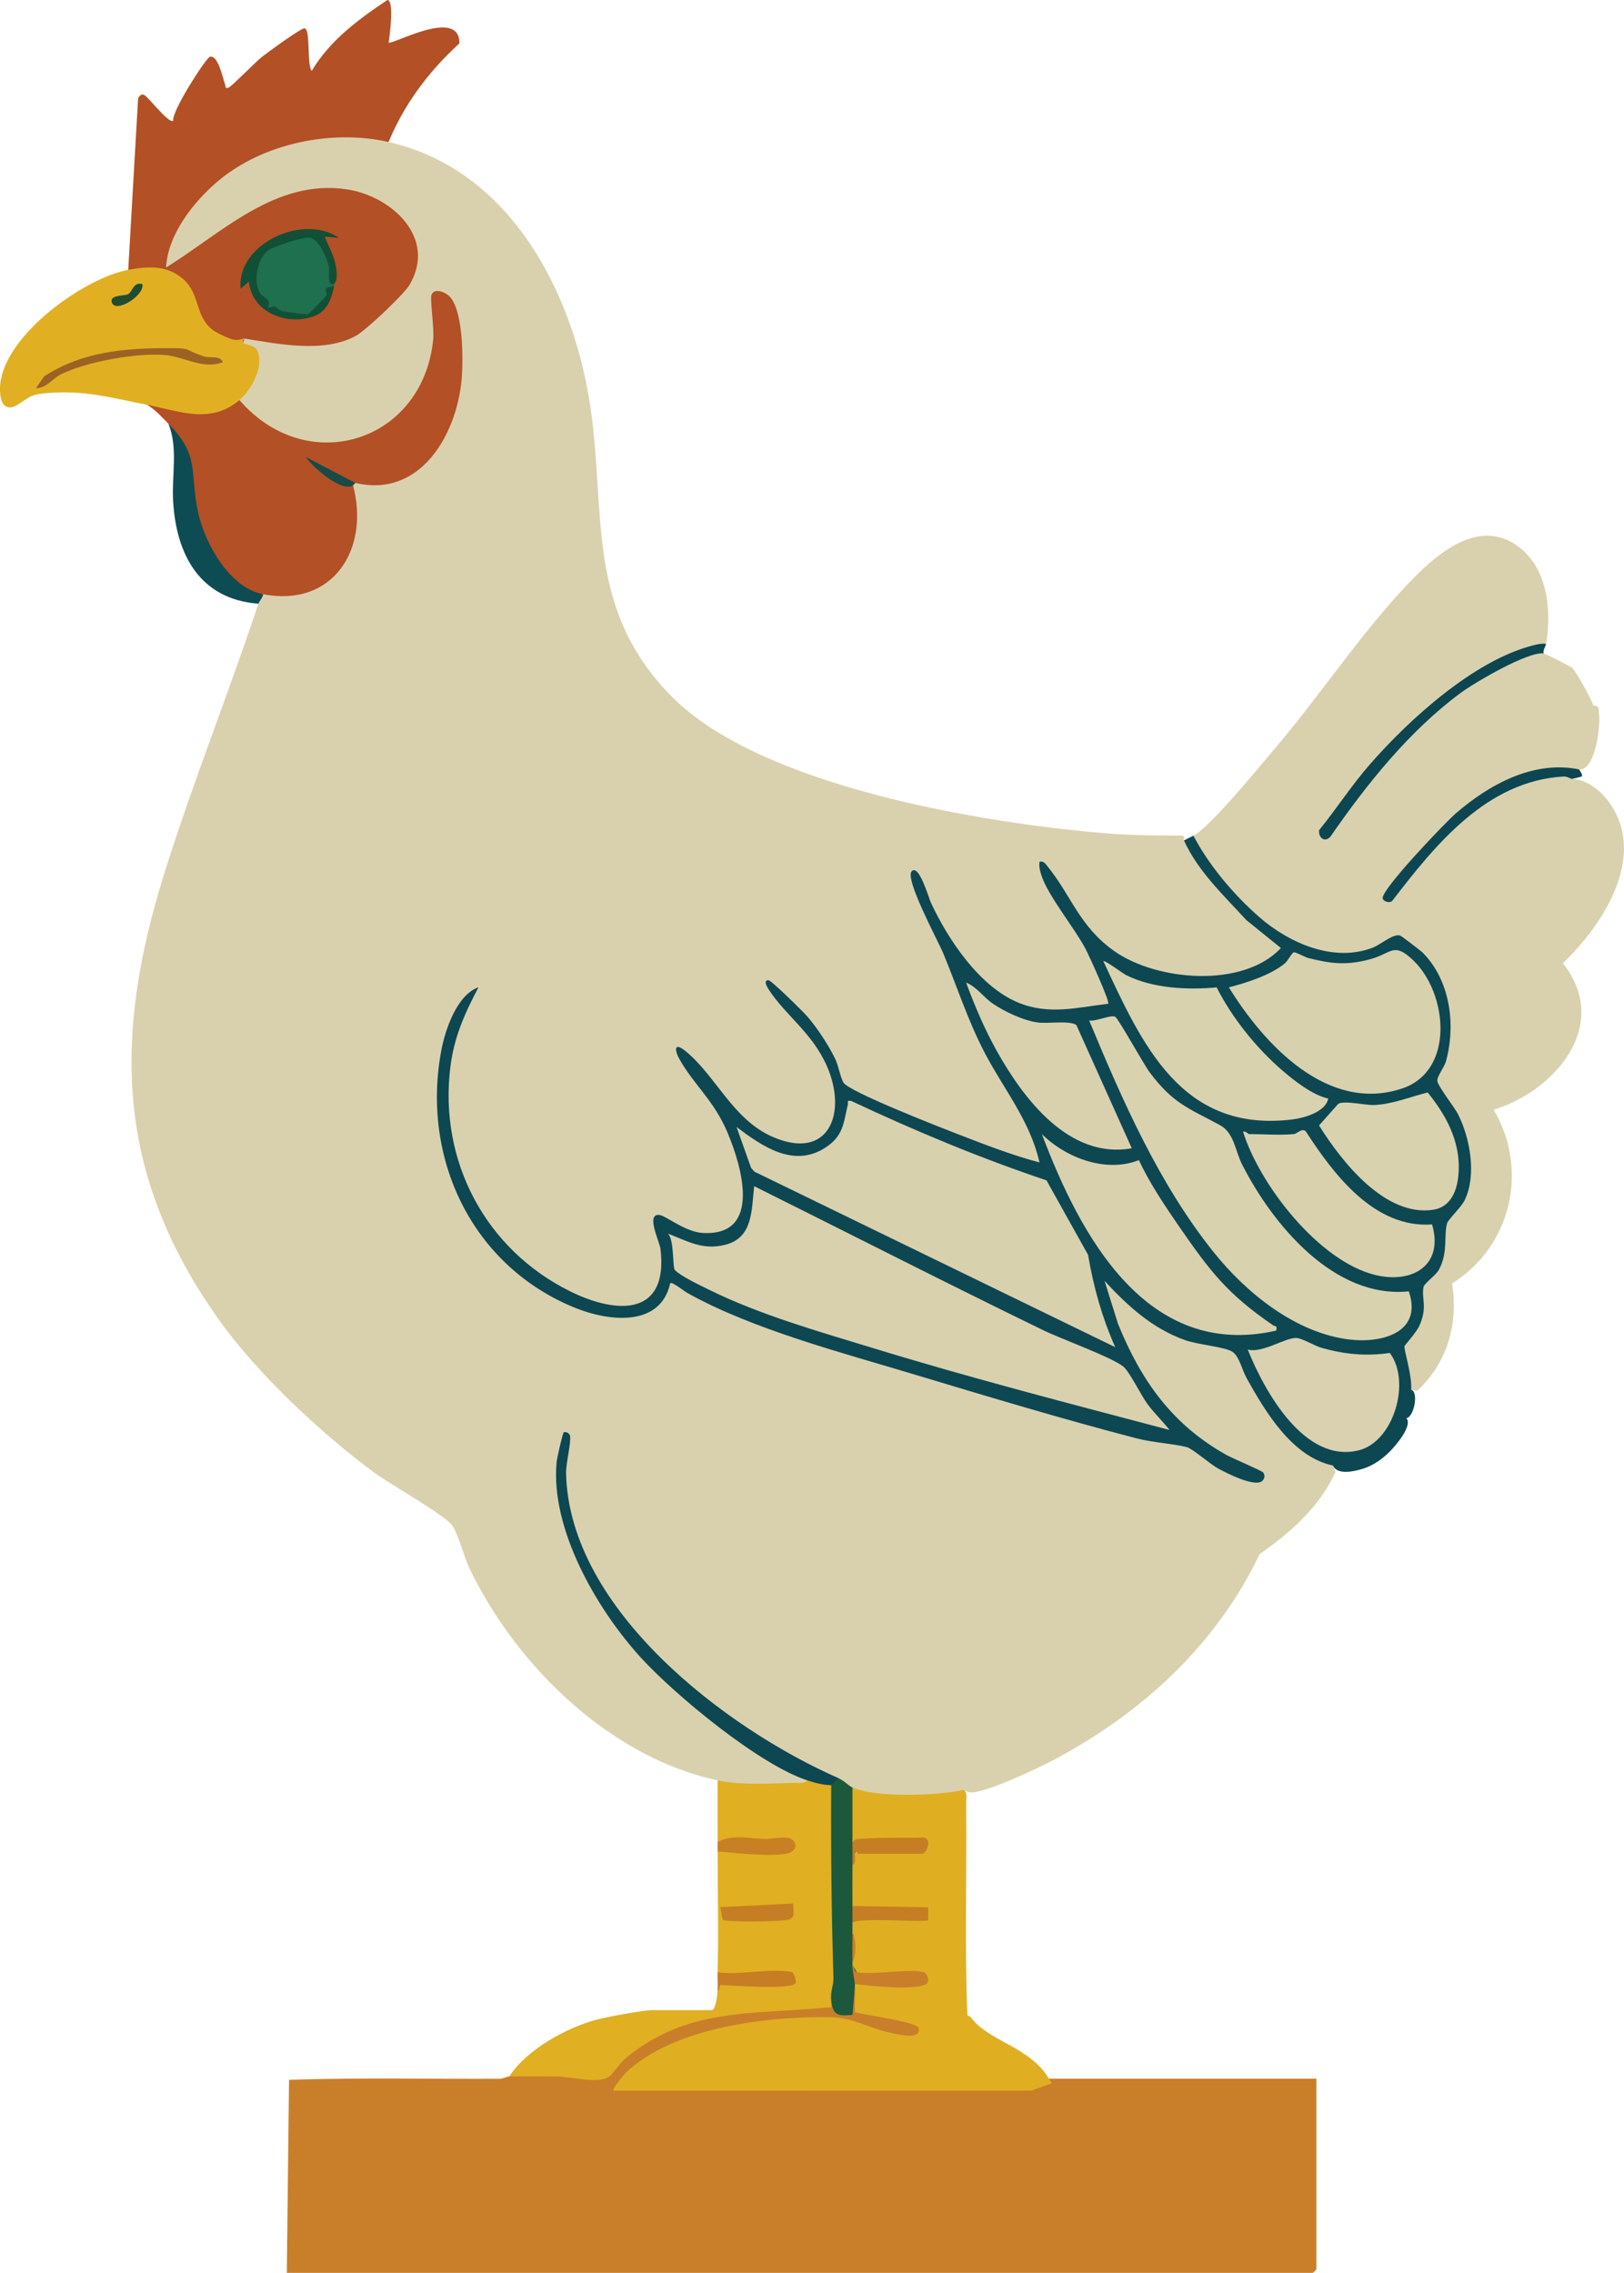 <?xml version="1.0" encoding="UTF-8"?>
<svg xmlns="http://www.w3.org/2000/svg" id="Camada_2" data-name="Camada 2" viewBox="0 0 429.49 600.92">
  <defs>
    <style>
      .cls-1 {
        fill: #214d2f;
      }

      .cls-2 {
        fill: #b35026;
      }

      .cls-3 {
        fill: #c67e25;
      }

      .cls-4 {
        fill: #0d4652;
      }

      .cls-5 {
        fill: #c67e24;
      }

      .cls-6 {
        fill: #1e704e;
      }

      .cls-7 {
        fill: #e1b022;
      }

      .cls-8 {
        fill: #e0af22;
      }

      .cls-9 {
        fill: #e0af21;
      }

      .cls-10 {
        fill: #0d4752;
      }

      .cls-11 {
        fill: #9c6224;
      }

      .cls-12 {
        fill: #d9d2af;
      }

      .cls-13 {
        fill: #d9d1ae;
      }

      .cls-14 {
        fill: #c78024;
      }

      .cls-15 {
        fill: #194a47;
      }

      .cls-16 {
        fill: #0e4c53;
      }

      .cls-17 {
        fill: #0d4551;
      }

      .cls-18 {
        fill: #1c593c;
      }

      .cls-19 {
        fill: #c97f2a;
      }

      .cls-20 {
        fill: #d9d1af;
      }

      .cls-21 {
        fill: #c67d24;
      }

      .cls-22 {
        fill: #0d4751;
      }

      .cls-23 {
        fill: #d8d1ae;
      }

      .cls-24 {
        fill: #115036;
      }
    </style>
  </defs>
  <g id="Camada_1-2" data-name="Camada 1">
    <g id="s9aeXp">
      <g>
        <path class="cls-13" d="M102.76,37.55c30.28,6.85,46.78,35.96,52.4,64.35,6.05,30.55-2.01,57.7,22.7,82.46,23.55,23.6,82.29,33.34,114.89,35.97,6.53.53,13.4.56,19.97.6.76.09.24.99.37,1.28l1.9,1.05c5.96,10.28,14.62,18.87,23.86,25.89,2.33,3.09-3.42,6-6.17,7.27-5.91,2.73-12.97,3.28-19.4,2.66-20.01-1.91-27.26-13.09-36.94-28.86l.91,2.5c7.03,9.97,12.66,20.46,16.9,31.48l-.37,1.89c-26.63,9.37-43.39-11.09-51.59-33.98,6.31,15.85,13.36,32.06,20.61,48,5.36,7.87,9.64,16.23,12.86,25.07.09,3.51-.5,3.6-4.1,2.51-16.44-5.68-32.58-11.46-47.76-19.28l-1.74-1.48c-2.75-9.71-8.83-17.62-16.32-24.11l9.79,11.35c5.97,6.41,10.73,23.66.78,28.35-12.17,5.74-25.43-11.01-31.7-19.63-3.42-3.64-5.88-6.24-1.73-.17,5.69,6.87,10.03,13.47,12.78,21.92,6.45,19.8-3.44,28.94-21.65,17.73-.03.73.11,1.51.3,2.27,1.9,7.74,4.24,18.71-6.12,21.43s-25.56-7.06-32.66-13.79c-17.9-16.97-23.42-44.39-12.73-66.68-13.26,23.59-4.14,56.73,17.8,72.41,9.34,6.68,30.62,16.58,35.85.58l1.51-.56c11.6,7.26,24.83,12.13,37.99,16.27,28.51,8.82,57.23,17.16,86.14,25.03,8.32.78,14.42,2.18,20.59,7.76,2.24,1.29,8.6,4.69,10.4,3.02-15.48-6.01-25.99-15.56-34.23-30.3-.67-1.19-8.24-18.57-7.67-19.97s.93-2.27,2.35-1.5c8.2,9.42,18.17,15.68,30.41,16.96,2.11.42,3.73,1.44,4.66,3.44,4.75,10.53,11.39,23.08,22.99,27.19l.93,1.52.68,1.73c-4.21,9.25-12.04,16.1-20.06,21.7-11.34,23.7-30.65,41.7-54.17,54.25-3.88,2.07-19.66,9.7-22.91,8.66-.41-.13-.8-.34-1.18-.58l-.59,1.4c-9.25,1.33-19.41,2.12-28.44-.64l-.39-1.39c-1.25,1.59-3.98-.69-3.76-2.5l-2.25.36c-32.11-15.63-69.08-43.2-70.96-81.86,1.23-4.38.28-9.72-.03-1.93-1.41,35.48,35.03,68.16,64.41,82.48l.69,1.57c.15.55.13,1.1-.2,1.59-.62.93-19.51.53-22.29-.07l-1.3-1.52c-28.56-6.13-53.34-30.44-65.64-56.11-1.38-2.88-3.09-9.55-4.74-11.53-2.45-2.93-16.2-10.61-20.58-13.85-14.12-10.44-30.98-26.25-41.12-40.57-27.07-38.25-27.87-74.22-14.21-117.81,7.43-23.72,16.95-47.44,24.86-71.23-1.66-.92-.36-2.67,1.25-2.5l1.62-1c15.94,2.61,24.85-11.79,21.26-26.2l.9-1.59c-.87-.76-.49-1,.63-.63l1.59-.95c22.31,2.56,27.93-24.92,24.63-41.95-.5-2.58-1.67-7.11-4.93-6.38,5.43,24.67-17.03,49.06-41.84,36.83-3.67-1.81-9.79-5.34-10.12-9.45l-.39-1.33c2.86-2.64,7.71-11.52,1.32-12.42-1.66-1.23-1.85-2.16.32-2.52l1.43-1.04c17.54,3.79,27.59,2.61,38.99-11.1,14.95-17.99-13.27-31.91-28.87-24.58-10.67,4.78-20.73,10.83-30.19,18.16-5.78,1.33-1.71-7.65-.21-10.56,8.27-16.05,26.64-24.85,44.29-25.29,3.03-.08,8.36-.09,11.08.84.76.26,1.25.98,1.67,1.62Z"></path>
        <path class="cls-13" d="M408.87,170.25c-1.29.91-1.5,1.75-.63,2.5.42.05,7.18,3.49,7.51,3.76.9.72,5.37,8.74,5.63,10.02,1.29.06,1.53.6,1.45,1.75.59,3.08-.81,15.52-5.21,15.15-2.15.47-2.78,1.3-1.88,2.5,3.58.09,7.14,2.72,9.34,5.56,11.04,14.26-.85,32.78-11.76,43.16,12.85,16.15-1.83,33.68-18.29,38.75,9.39,16.01,4.63,36.09-11,45.94,1.64,10.67-1.17,20.82-9.21,28.36l-1.64-.26c-.3-.05-.58-.13-.81-.28-.48-.33-2.23-10.89-2.12-11.47,4.73-5.18,5.41-9.2,5.11-16.01,4.49-4.17,6.54-9.72,6.15-16.63,10.48-10.05,6.41-24.62-1.59-34.76l-1.04-2.44c6.51-12.99,4.16-29.61-9.03-37.34-17.86,11.55-35.22-.39-47.08-14.76-1.85-2.24-7.52-9.22-7.41-11.49.02-.43.12-.86.25-1.29,4.5-2.38,17.43-18.24,21.61-23.15,11.3-13.28,21.54-28.67,33.16-41.33,7.29-7.95,19.28-20.1,30.58-12.41,8.31,5.65,9.46,17.07,7.93,26.19Z"></path>
        <path class="cls-10" d="M373.18,367.43c2.09.46.78,7.27-1.25,7.51,1.75,1.9-2.78,7.28-4.53,8.97-1.98,1.93-4.15,3.48-6.8,4.35-2.35.77-7.01,1.81-8.08-.8-10.75-2.25-17.87-14.18-22.86-23.15-1.14-2.04-1.92-5.73-3.72-6.92-1.96-1.3-9.18-1.88-12.56-3.09-8.73-3.14-15.1-9-21.27-15.66l3.59,11.43c6.11,15.01,14.31,26.57,28.63,34.59,1.53.86,9.46,4.2,9.75,4.65.44.69.43,1.24,0,1.93-1.53,2.48-9.97-1.91-12.03-3.05s-6.72-5.22-8.18-5.59c-3.72-.95-8.98-1.2-13.32-2.33-19.37-5.04-39.62-11.13-58.83-16.91-19.16-5.77-42.57-11.86-59.89-21.49-.97-.54-4.05-3.07-4.58-2.61-2.62,11.78-16.36,10.05-25.03,6.56-27.34-11-40.87-39.49-35.52-68.05,1.04-5.58,4.16-14.77,9.84-16.75-3.66,6.96-6.44,13.1-7.43,21.04-3.11,24.89,9.31,48.36,31.82,59.42,12.43,6.1,25.85,6.41,23.75-11.23-.25-2.06-3.94-9.36-.35-9.05,1.72.15,6.87,4.53,11.57,4.78,15.69.84,10.29-17.6,6.49-26.57-3.61-8.51-8.7-12.37-12.64-19.28-1.44-2.53-1.54-4.76,1.58-2.21,8.1,6.63,12.43,18.04,23.04,22.66,14.8,6.44,19.79-6.27,14.32-18.7-3.93-8.92-10.84-13.27-15.4-20.28-.29-.44-1.59-2.51-.05-2.44.78.03,9.23,8.37,10.35,9.67,2.65,3.11,5.38,7.29,7.21,10.94.99,1.98,1.4,5,2.29,6.47,1.44,2.4,25.35,11.72,29.76,13.43,7.23,2.79,14.56,5.68,22.06,7.66-2.5-11.04-9.45-19.34-14.5-29-4.5-8.61-7.33-17.62-11.05-26.51-1.26-3-10.19-19.52-8.24-21.48s4.47,7.03,5.09,8.36c4.55,9.73,12.82,22.15,23.08,26.37,8.08,3.33,15.42,1.32,23.78.31.51-.59-5.07-12.75-5.93-14.41-2.99-5.71-9.97-14.09-11.73-19.57-.39-1.23-.68-2.27-.48-3.58,1.13-.23,1.56.56,2.15,1.29,6.29,7.76,8.4,15.88,17.67,22.39,11.25,7.89,33.98,9.82,44.01-.85l-9.16-7.4c-5.96-6.53-12.75-12.83-16.49-21.06.83-.43,1.68-.82,2.5-1.25,4.2,7.97,10.73,15.69,17.52,21.6,7.82,6.81,19.63,12,29.92,8,2.11-.82,5.36-3.72,7.19-3.22.37.1,5.52,4.04,6.08,4.61,7.25,7.39,8.71,19.01,6.1,28.62-.43,1.6-2.35,3.91-2.31,5.18s4.61,7.1,5.5,8.87c3.2,6.38,4.96,16.15,1.71,22.78-.85,1.74-4.37,5.09-4.62,6.04-.92,3.43.31,7.66-2.14,12.24-.83,1.55-3.9,3.61-4.09,4.6-.6,3.15,1.15,5.22-1.1,10.25-.81,1.82-3.87,5.09-3.94,5.42-.17.9,2.1,7.95,1.76,11.5Z"></path>
        <path class="cls-2" d="M33.91,71.35l2.61-45.28c.23-.63.73-1.2,1.45-1.04,1.01.22,6.72,7.89,7.83,6.88-.4-2.56,8.71-16.65,9.72-16.9,2.19-.55,3.45,5.9,4,7.27.17.43-.1,1.33.99.86.82-.35,7.07-6.76,8.79-8.12,1.39-1.1,10.41-7.7,11.24-7.53,1.67.34.53,9.35,1.89,11.27C87.21,10.71,94.77,5.13,102.45,0c1.87-.01.6,9.63.32,11.25.73.81,18.88-9.53,18.71.23-8.1,7.43-14.45,15.85-18.72,26.06-15.03-3.4-33.2.33-45.08,10.32-6.51,5.48-13.31,14.15-13.76,22.86,14.69-9.07,28.93-23.54,47.88-20.65,11.72,1.79,23.86,12.77,16.5,25.25-1.49,2.53-11.47,11.95-14.12,13.43-8.45,4.71-20.53,2.19-29.61.75-.16,1.63-1.06,1.8-2.7,1.59-3.38-.44-7.82-3.27-9.35-6.42-2.42-9.24-7.16-14.66-17.46-12.26l-1.16-1.07Z"></path>
        <path class="cls-2" d="M94,127.69c-5.41-1.14-5.62-.93-.63.63,4.46,16.76-5.19,32.34-23.79,28.79-1.7,2.01-5.19-.6-6.98-1.97-9.4-7.17-12.4-20.21-12.96-31.33-1-4.14-2.7-8.06-5.1-11.77-1.85-1.86-3.25-3.56-5.63-5.01l1.28-1.02c7.94,3.09,15.09,2.92,21.47-.51l1.66.27c17.89,20.73,48.53,11.21,51.25-16.04.29-2.88-.88-10.48-.47-11.72.63-1.87,3.17-.9,4.29-.08,4.26,3.13,4.13,17.61,3.69,22.44-1.35,14.69-10.99,31.36-28.09,27.31Z"></path>
        <path class="cls-7" d="M64.58,89.5c-1.68,2.06,2.45,1.04,3.44,3.13,1.97,4.16-1.54,10.47-4.7,13.15-7.63,6.48-15.84,2.91-24.41,1.25-9.21-1.78-16.23-3.89-26-3.15-4.82.36-4.9.99-8.17,3.07-2.49,1.59-4.15.64-4.6-2.15-2.24-14.03,21.43-31.2,33.76-33.45,4.96-.9,9.71-1.34,14,1.97,5.28,4.08,3.43,10.36,8.51,14.02,1.15.83,4.32,2.3,5.64,2.52,1.1.19,2.13-.42,2.53-.36Z"></path>
        <path class="cls-16" d="M69.59,157.11c-.1.91-1.03,1.84-1.25,2.5-15.5-1.17-21.77-12.99-22.56-27.2-.38-6.83,1.34-13.99-1.23-20.37,8.4,8.47,5.57,12.71,7.79,23.19,1.77,8.36,8.31,20.18,17.25,21.88Z"></path>
        <path class="cls-17" d="M408.87,170.25c-.11.68-.85,1.57-.63,2.5-4.17-.53-18.1,7.62-21.86,10.38-13.65,10.06-24.96,24.22-34.54,38.08-1.51,1.61-3.14.35-3-1.7,4.59-5.65,8.59-11.87,13.38-17.35,10.43-11.94,27.44-27.42,43.02-31.48,1.21-.31,2.35-.61,3.62-.44Z"></path>
        <path class="cls-8" d="M213.56,470.72c1.41-1.39,5.4-.49,6.26,1.25,1.48,18.43,2.51,38.59,1.2,56.19l-1.2.77c.5,1.74.44,2.74-.16,2.99l-15.09.92c-15.77.97-32.55,3.94-42.69,17.16-4.28,1.42-8.89,1.51-13.83.28l-11.09-.07-2.27-1.25c4.66-7.1,15.05-12.87,23.16-15.02,2.58-.69,12.4-2.5,14.71-2.5h15.65c1.1,0,1.49-4.11,1.56-5.01l.47-2.69c6.33.4,12.64.34,18.93-.16l-.33-1.11c-6.08.02-12.17.12-18.28.31l-.78-1.36c.3-10.6,0-21.32,0-31.92l1.38-1.14c5.58.62,11.07.99,16.66.5,1.33-.12,1.75-1.46.89-1.56-5.01-.54-12.56-.33-17.6.45l-1.33-.76v-16.28c6.1,1.31,14.05.8,20.37.65,1.18-.03,2.43.27,3.41-.65Z"></path>
        <path class="cls-14" d="M189.77,489.5v-2.5c4.08-2.14,8.22-.92,12.37-.8,2.04.06,6.06-.98,7.35.16,1.93,1.7.45,3.48-1.86,3.79-5.21.7-12.52-.23-17.87-.66Z"></path>
        <path class="cls-21" d="M189.77,521.42c5.39.88,14.76-1.17,19.61-.03.63.15,1.17,2.23,1.09,2.76-.31,2.01-16.87.79-19.44.65-1.3-.07-.35.94-1.27,1.61.13-1.63-.05-3.36,0-5.01Z"></path>
        <path class="cls-19" d="M226.08,525.18c1.33,1.08,1.74,2.99,1.23,5.72l12.43,2.55c8.46,2.11,3.62,7.86-2.98,5.54-10.07-3.45-16.83-5.03-27.78-4.16-15.5,1.23-34.27,4.16-44.67,16.6l108.22.08,4.64-1.7c-.59,1.55-.52,1.47.23-.23h70.74v50.39c0,.07-.87.94-.94.94H75.85l.59-51.04c18.48-.61,36.99-.2,55.48-.27,1.17,0,2.34-.65,2.77-.65,4.1-.01,8.64.01,12.78.05,3.88.04,10.6,2.09,13.69-.02.88-.6,2.78-3.55,4.2-4.73,16.23-13.53,33.4-11.59,52.93-13.46,1.88-.18,1.63.41,1.54-1.87l1.33.47c2.11,5.48,4.04.37,3.61-3.48l1.32-.75Z"></path>
        <path class="cls-9" d="M254.88,473.22c1.04.65.63,2.38.64,3.43.2,18.66-.43,37.45.31,56.03.19.41.83.48.93.63,4.37,6.28,15.65,7.75,20.66,16.28.17.29.76,1.09.63,1.24l-5.31,1.9-110.5-.02c-.46-.39,2.94-4.4,3.35-4.78,12.54-11.92,37.3-14.87,53.92-14.62,6.4.1,10.03,2.94,16.44,4.22,2.15.43,7.64,1.85,7-1.35-.33-1.62-14.33-3.44-16.79-4.19-.27-2.25.11-4.57-.06-6.82-.54-.21-.54-.42,0-.63l1.05-1.13c2.67.3,15.73,1.57,17.13.13.77-.78-1.73-1.55-2.38-1.2l-11.61.52c-3.12.22-4.36,0-4.81-3.33-.56-.12-.54-.33,0-.63.51-2.69.55-5.45,0-8.14-1.22-.79-1.22-1.71,0-2.5l.58-1.51c6.05-.42,12.12-.48,18.19-.18.05-.02.05-1.05-.09-1.11l-17.8-.32-.89-1.27c-1.58-3.58-1.56-7.06,0-10.64.19-.41.31-.83.34-1.28.15-2.24.58-5.75,1.23-1.85.06-.49.22-1.22.56-1.25,4.25-.33,11.18-.33,15.43,0l.91,1.25c-.16-.92-.05-1.93.33-3.05-6.45.3-12.72.27-18.8-.08-.49-.13-1.2-.33-1.25-.72-.19-1.44-.27-11.74,0-12.77l1.25-.9c6.23,2.78,22.71,2.16,29.42.63Z"></path>
        <path class="cls-22" d="M221.7,470.09c1.1,1.49-.32,2.82-1.88,1.88-2.16-.04-4.22-.59-6.26-1.25-12.69-4.1-34.98-22.49-44.14-32.54-11.53-12.65-23.92-33.95-22.21-51.65.1-1,1.56-7.59,1.88-7.83.43-.32,1.56.22,1.67.91.31,2.08-1.12,7.11-1.05,10.03.88,35.92,42.19,67.35,71.99,80.45Z"></path>
        <path class="cls-18" d="M225.45,472.6v14.4l1.25.68c-.48,1.68-.9,3.54-1.25,5.58,0,3.54-.03,7.1,0,10.64,1.57,1.53,1.56,2.85,0,4.38.01.83-.01,1.67,0,2.5.55,2.68.51,5.45,0,8.14,0,.21,0,.42,0,.63,1.88,2.61,2.09,4.28.63,5.01.01.21-.02.42,0,.63l-.62,7.51c-3.74.35-5.18.21-5.64-3.76-.27-2.3.66-4.17.6-5.96-.52-16.96-.7-33.98-.6-51l1.88-1.88c1.51.66,2.81,2.08,3.76,2.5Z"></path>
        <path class="cls-15" d="M94,127.69c-.24.16-.41.48-.63.63-3.01,1.96-10.69-4.82-12.52-7.51l13.15,6.88Z"></path>
        <path class="cls-4" d="M417.63,203.43c0,.1,1.13,1.44.63,1.87-.1.08-2.38.63-2.51.63-.34,0-1.29-.68-2.17-.63-20.36,1.12-33.89,17.94-45.39,32.88-.76.73-2.39.09-2.52-.66-.42-2.34,16.55-20.07,19.4-22.53,8.83-7.62,20.53-14.05,32.56-11.57Z"></path>
        <path class="cls-13" d="M309.33,378.07c-26.14-6.9-52.39-13.68-78.24-21.59-14.34-4.39-30-8.81-43.42-15.42-2.35-1.16-7.49-3.56-9.18-5.27-.68-.68-.15-8.17-1.87-9.66,5.31,2.06,9.24,4.47,15.18,2.97,7.44-1.88,6.9-9.23,7.66-15.49,25.48,12.69,50.87,25.65,76.46,38.09,4.79,2.33,17.85,7.01,21.11,9.56,1.64,1.28,4.71,7.58,6.39,9.88,1.78,2.44,4.04,4.56,5.89,6.93Z"></path>
        <path class="cls-23" d="M294.93,356.17l-95.39-46.39-.89-.98-3.86-10.84c6.72,5.04,14.97,10.87,23.37,5.53,4.9-3.12,4.88-6.45,6.06-11.48.17-.74-.46-1.13.91-.93,16.81,7.89,34,15.07,51.63,20.99l10.99,19.68c1.43,8.44,3.71,16.61,7.19,24.42Z"></path>
        <path class="cls-12" d="M288.05,269.79c1.68.36,5.67-1.57,6.88-.98.78.38,7.53,12.57,9.12,14.7,6.23,8.29,10.12,9.39,18.59,13.96,3.76,2.03,4.04,6.85,5.86,10.42,8.1,15.92,24.37,35.54,44.08,33.52,3.74,10.95-7.2,13.8-15.83,12.72-14.18-1.76-27.18-12.33-35.78-23.07-14.45-18.04-24.12-40.06-32.93-61.27Z"></path>
        <path class="cls-23" d="M324.99,261.03c4.75-1.21,10.89-3.18,14.72-6.25.9-.72,1.93-2.91,2.46-3,.58-.09,2.93,1.3,3.97,1.55,6.16,1.5,9.96,1.93,16.19.28,5.76-1.53,6.16-4.73,11.42.28,9.07,8.64,11.11,29.17-2.92,33.88-19.72,6.62-36.58-11.72-45.84-26.74Z"></path>
        <path class="cls-13" d="M301.19,306.71c2.79,5.98,6.75,11.9,10.51,17.36,8.3,12.02,12.82,17.98,24.99,26.32.56.38,1.15-.1.82,1.4-34.31,7.8-51.86-25.18-61.97-51.95,6.43,6.34,16.94,10.3,25.65,6.88Z"></path>
        <path class="cls-12" d="M321.77,261.06c4.06,8.02,10.47,16.01,17.28,21.88,3.28,2.83,8.04,6.58,12.22,7.5-.71,3.65-6.62,5.2-9.77,5.56-29.01,3.38-39.39-19.72-49.7-41.87.38-.37,5.01,3.16,6.02,3.67,7.03,3.53,16.24,3.96,23.94,3.25Z"></path>
        <path class="cls-13" d="M342.2,299.83c.81-.08,2.16-1.72,3.15-.69,7.4,11.43,18.19,25.69,33.38,24.57,3.16,10.79-5.16,15.74-14.95,13.39-14.91-3.57-30.64-23.79-35.03-37.89.69-.25,1.37.62,1.56.62,3.73,0,8.31.36,11.89,0Z"></path>
        <path class="cls-20" d="M329.99,356.8c3.85,1.04,9.78-3.13,12.84-3.07,1.43.03,4.88,2.11,6.7,2.62,6.07,1.71,11.72,2.26,18.02,1.34,5.69,7.56,1.07,23.38-8.13,25.73-14.41,3.68-25.04-15.67-29.44-26.62Z"></path>
        <path class="cls-12" d="M353.91,291.83c1.58-.92,7.3.39,9.4.32,4.93-.18,9.56-2.16,14.26-3.32,5.39,6.62,9.26,14.21,7.98,23.05-.55,3.75-2.38,7.32-6.45,7.95-12.76,1.98-24.25-12.67-30.26-22.28l5.08-5.71Z"></path>
        <path class="cls-13" d="M299.32,303.58c-16.54,3-28.67-13.08-35.79-25.87-3.17-5.71-5.78-11.82-8.03-17.94,2.88,1.19,4.5,3.83,7.18,5.65,3.12,2.12,8.24,4.5,11.98,4.93,2.6.3,8.28-.59,10,.65l14.66,32.59Z"></path>
        <path class="cls-6" d="M88.37,75.73c-1.25,2.74-2.96,5.04-5.14,6.89-3.28,2.22-10.34.63-13.23-1.55-.18-.14-2.33-3.5-2.42-3.71-2.39-5.63-.45-10.27,4.75-13.16,11.04-6.14,15.42-.41,16.03,10.9-.04.2.05.43,0,.63Z"></path>
        <path class="cls-24" d="M88.37,75.73c-.89,3.76-1.93,6.86-5.98,8.1-7.04,2.17-15.81-1.45-16.56-9.36l-2.19,1.87c-1.13-11.88,16.58-20,25.98-13.45l-3.75-.32c1.63,3.95,3.37,6.45,3.16,11-.04.85-.62,1.3-.66,1.52-2.16.39-1.06-3.06-1.4-4.55-.52-2.26-2.54-7.45-5.16-7.7-1.84-.18-9.3,2.22-10.82,3.31-3.04,2.18-4.21,8.59-2.04,11.6.51.71,1.6.83,2.08,1.89.31.68-.29,1.64-.18,1.7.29.16,1.13-.49,1.89-.25.54.17,1.06.99,1.8,1.14.97.19,6.52.97,6.85.86s4.82-4.66,4.93-4.99c.33-1.07-1.44-2.14,2.06-2.38Z"></path>
        <path class="cls-11" d="M58.94,95.75c-5.32,2.05-10.06-1.44-15.31-1.89-7.39-.63-20.86,1.77-27.5,5.1-2.39,1.2-3.72,3.61-6.63,3.69l2.16-3.13c9.99-6.51,20.97-7.45,32.6-7.48,6.78-.02,4.1.35,9.66,2.18,1.72.57,4.21-.39,5.03,1.54Z"></path>
        <path class="cls-1" d="M37.66,75.11c.66,3.1-7.43,8-8.13,4.68-.39-1.83,3.19-1.53,4.23-1.97,1.33-.56,1.42-3.41,3.9-2.71Z"></path>
        <path class="cls-3" d="M209.8,503.27c-.05,2.55.8,4.06-2.16,4.41s-13.35.52-16.26,0c-.6-.11-.49-2.76-1-3.47l19.41-.95Z"></path>
        <path class="cls-5" d="M225.45,487c.86-.98,1.36-.75,2.38-.84,5.49-.47,11.08-.16,16.6-.35,2.24.7.43,4.31-.52,4.31h-16.9c-.18,0-.45-.76-.93-.63-.13,1.19.5,3.07-.63,3.76v-6.26Z"></path>
        <path class="cls-5" d="M225.45,503.9l20.04.36v3.4c-.71.72-17.51-.81-20.04.62-.02-1.46.01-2.92,0-4.38Z"></path>
        <path class="cls-19" d="M225.45,519.55c.76.77.14,1.75,1.52,1.93,4.83.65,13.21-1.08,17.46-.08.59.14,1.84,2.65.27,3.32-3.39,1.46-14.57.34-18.63-.17-.1-1.47-.56-3.06-.63-5.01Z"></path>
        <path class="cls-19" d="M225.45,518.92c-.08-2.7.04-5.43,0-8.14,1.06,2.01,1.04,6.26,0,8.14Z"></path>
      </g>
    </g>
  </g>
</svg>
